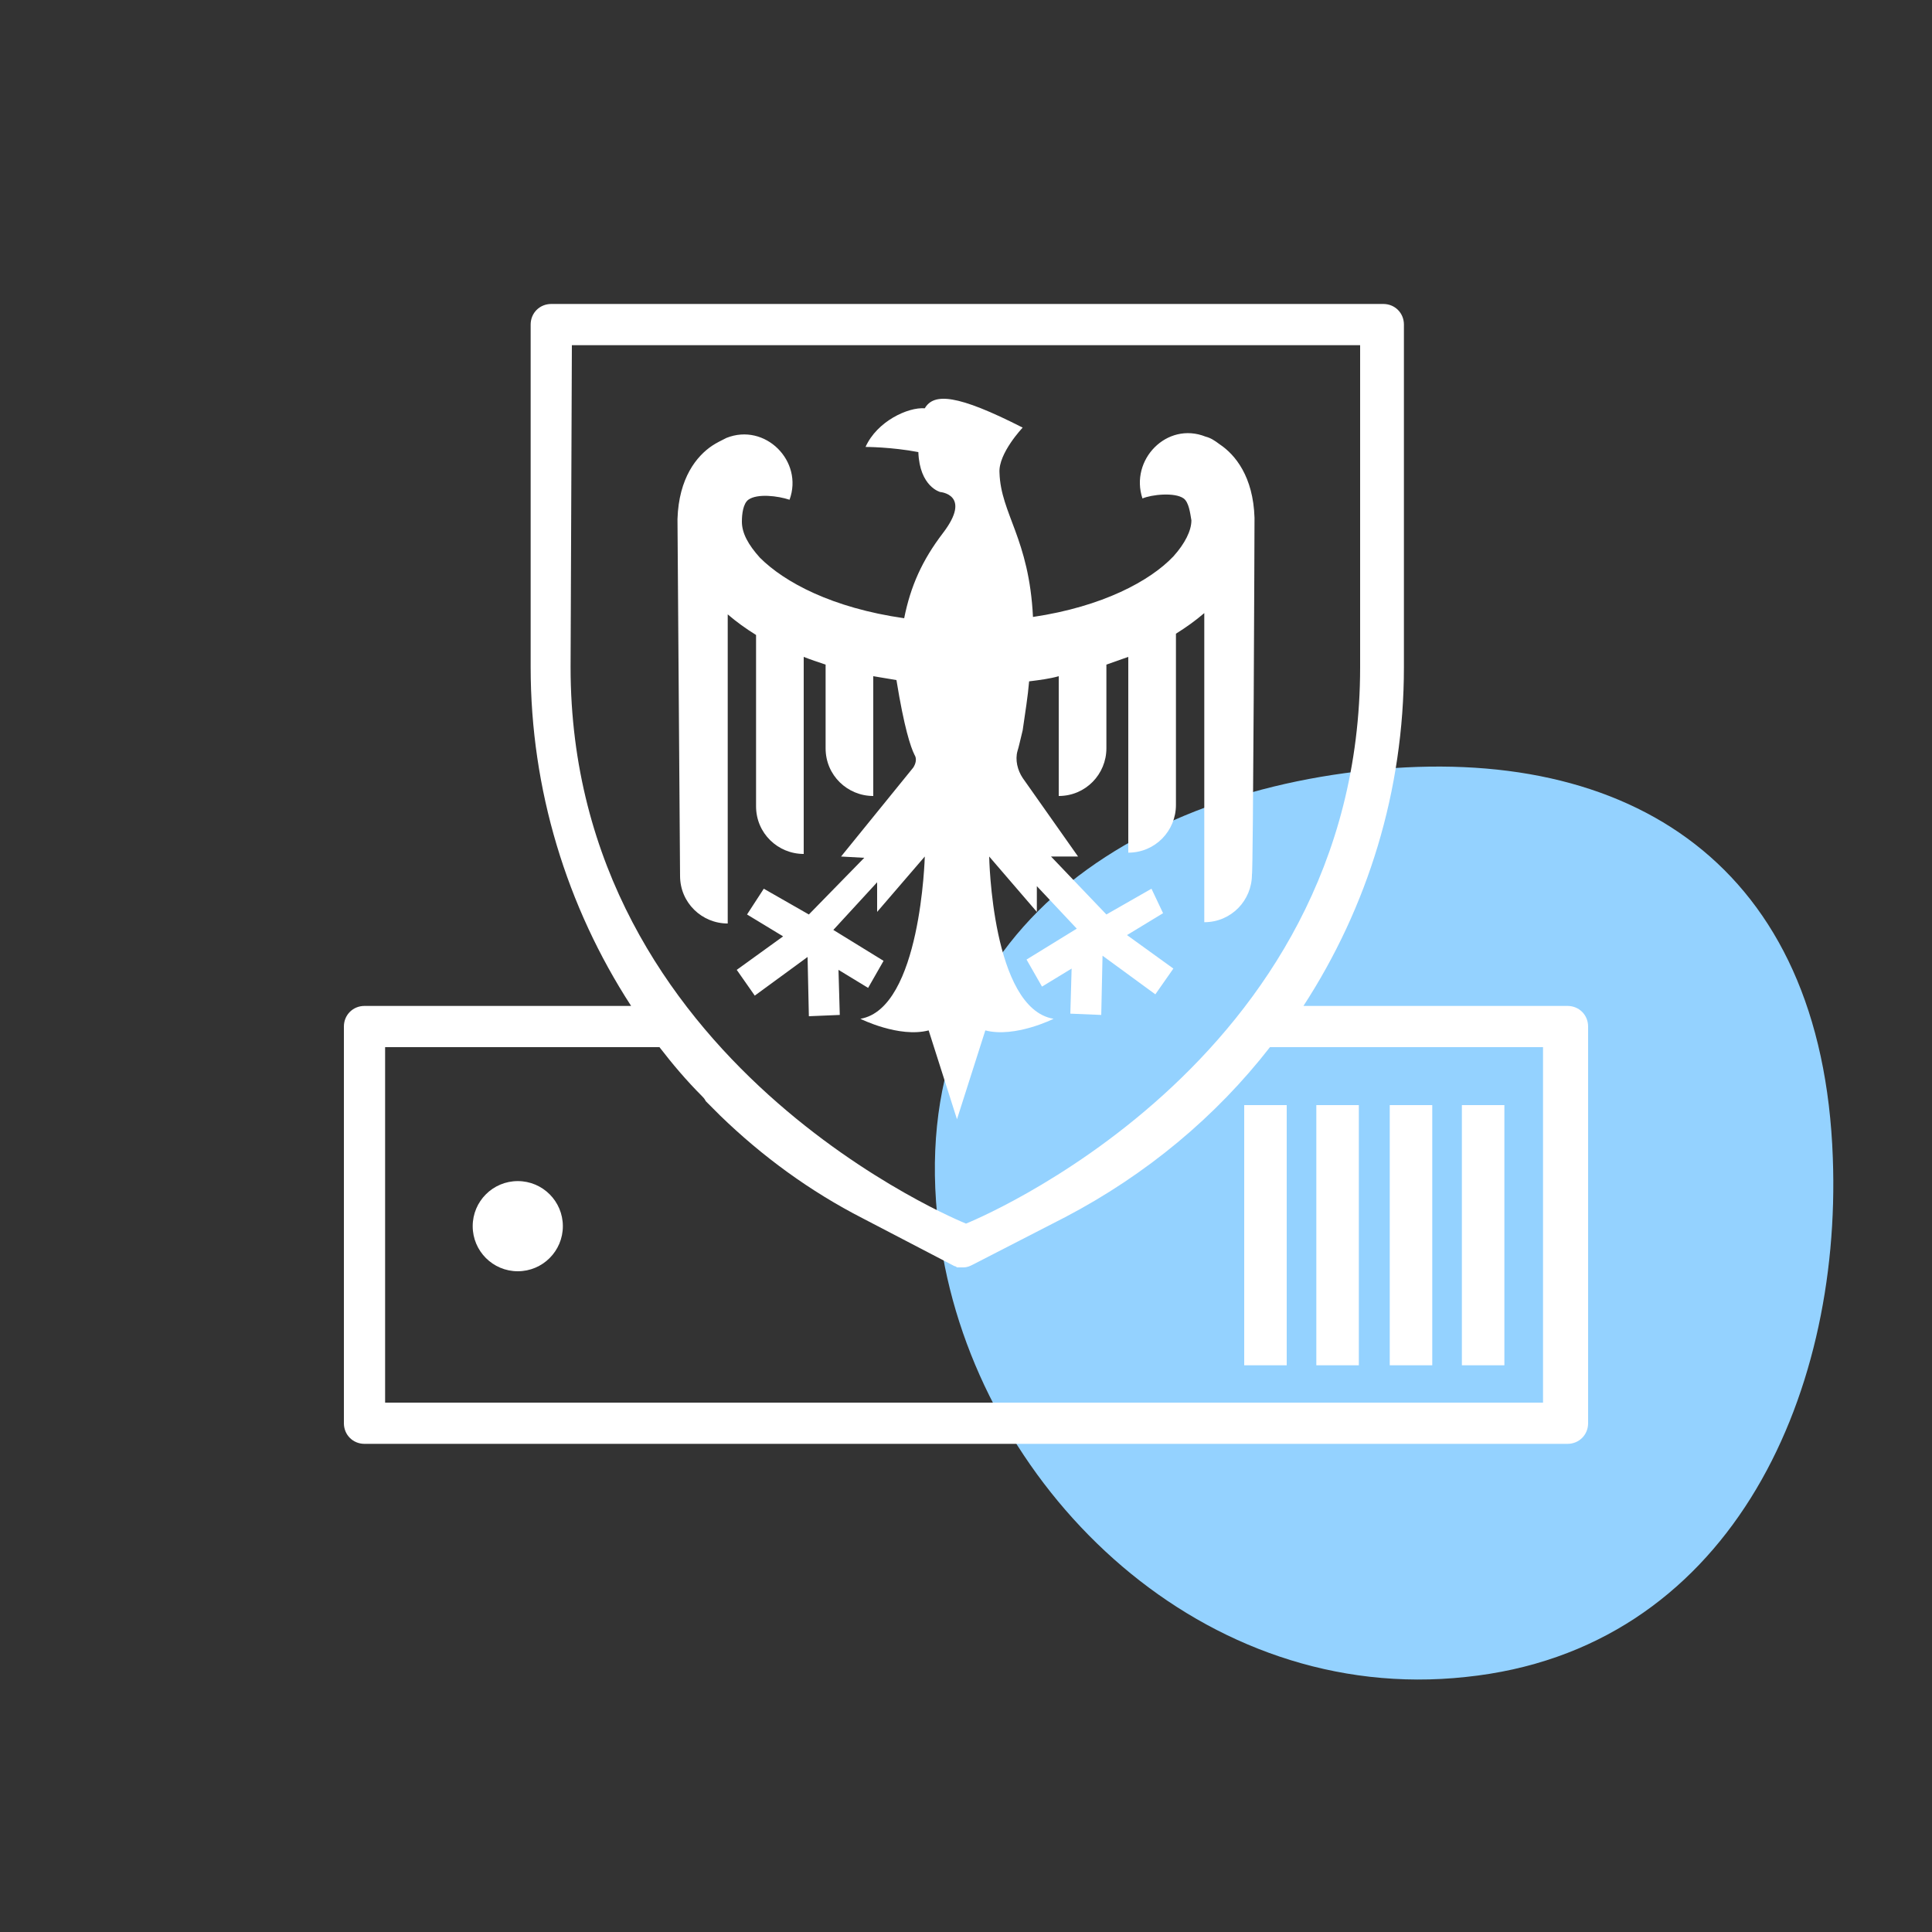 <?xml version="1.0" encoding="utf-8"?>
<!-- Generator: Adobe Illustrator 26.0.2, SVG Export Plug-In . SVG Version: 6.00 Build 0)  -->
<svg version="1.1" id="Layer_1" xmlns="http://www.w3.org/2000/svg" xmlns:xlink="http://www.w3.org/1999/xlink" x="0px" y="0px"
	 viewBox="0 0 150 150" style="enable-background:new 0 0 150 150;" xml:space="preserve">
<rect x="0" y="0" width="150" height="150" fill="#333333" stroke="none"/>
<style type="text/css">
	.st0{fill:#94D2FF;}
	.st1{fill:#FFFFFF;}
</style>
<g>
	<g>
		<path class="st0" d="M113.8,130.2c-20.3,2.2-37.3-14.2-40.6-32.7C69.1,74.3,86,61.9,106.3,59.8s35.2,7.4,36,30.1
			C143,108.7,134.1,128.1,113.8,130.2z"/>
	</g>
</g>
<g>
	<path class="st1" d="M121.7,78.1h-20.5c5-7.7,7.8-16.7,7.8-26.3V25.2c0-0.9-0.7-1.6-1.6-1.6H42.8c-0.9,0-1.6,0.7-1.6,1.6v26.6
		c0,9.5,2.8,18.6,7.8,26.3H28.3c-0.9,0-1.6,0.7-1.6,1.6v30.8c0,0.9,0.7,1.6,1.6,1.6h93.4c0.9,0,1.6-0.7,1.6-1.6V79.7
		C123.3,78.8,122.6,78.1,121.7,78.1z M44.4,26.8h61.2v25C105.6,82.8,75,95,75,95S44.3,82.7,44.3,51.8L44.4,26.8L44.4,26.8z
		 M120.1,108.9H29.9V81.3h21.3c1,1.3,2.1,2.6,3.3,3.8c0.1,0.1,0.2,0.2,0.3,0.4c0.4,0.4,0.7,0.7,1.1,1.1c3.3,3.2,7,5.9,11.1,8
		l7.1,3.7l0,0l0,0l0,0c0.1,0,0.2,0.1,0.2,0.1h0.1c0.1,0,0.3,0,0.4,0l0,0c0.3,0,0.5-0.1,0.7-0.2l7.2-3.7c6.3-3.3,11.7-7.8,15.9-13.2
		h21.2v27.6H120.1z"/>
	<circle class="st1" cx="40.2" cy="95.2" r="3.5"/>
	<rect x="96.6" y="85.8" class="st1" width="3.3" height="20.2"/>
	<rect x="102.2" y="85.8" class="st1" width="3.3" height="20.2"/>
	<rect x="107.9" y="85.8" class="st1" width="3.3" height="20.2"/>
	<rect x="113.5" y="85.8" class="st1" width="3.3" height="20.2"/>
	<path class="st1" d="M56.5,71.7v-24c0.7,0.6,1.4,1.1,2.2,1.6v13.3c0,2.1,1.7,3.7,3.7,3.7V51c0.5,0.2,1.1,0.4,1.7,0.6v6.5
		c0,2.1,1.7,3.7,3.7,3.7v-9.3c0.6,0.1,1.2,0.2,1.8,0.3c0.6,3.7,1.1,5.2,1.4,5.8c0.2,0.3,0.1,0.7-0.1,1l-5.6,6.9l1.8,0.1L62.8,71
		l-3.5-2L58,71l2.8,1.7l-3.6,2.6l1.4,2l4.1-3l0.1,4.6l2.4-0.1l-0.1-3.5l2.3,1.4l1.2-2.1l-3.9-2.4l3.4-3.7v2.3l3.7-4.3
		c0,0-0.3,11.8-5,12.6c0,0,3,1.5,5.3,0.9l2.2,6.9l2.2-6.9c2.3,0.6,5.3-0.9,5.3-0.9c-4.8-0.8-5-12.6-5-12.6l3.7,4.3v-2l3.1,3.3
		l-3.9,2.4l1.2,2.1l2.3-1.4l-0.1,3.5l2.4,0.1l0.1-4.6l4.1,3l1.4-2l-3.6-2.6l2.8-1.7L89.4,69l-3.5,2l-4.3-4.5h2.1l-4.3-6.1
		C79,59.8,78.8,59,79,58.3c0.1-0.3,0.2-0.8,0.4-1.6c0.2-1.4,0.4-2.6,0.5-3.8c0.8-0.1,1.6-0.2,2.3-0.4v9.3c2.1,0,3.7-1.7,3.7-3.7
		v-6.5c0.6-0.2,1.1-0.4,1.7-0.6v15.2c2.1,0,3.7-1.7,3.7-3.7V49.2c0.8-0.5,1.5-1,2.2-1.6v24c2.1,0,3.7-1.7,3.7-3.7
		c0.1,0,0.2-27,0.2-27.7c-0.1-3.2-1.5-4.9-2.7-5.7c-0.4-0.3-0.7-0.5-1.1-0.6c-3-1.2-5.9,1.8-4.9,4.8c0.7-0.3,2.5-0.5,3.2,0
		c0.4,0.3,0.5,1.1,0.6,1.7c0,0.8-0.5,1.8-1.4,2.8c-1.8,1.9-5.5,3.9-10.9,4.7c-0.3-6.1-2.5-8-2.6-11.2c-0.1-1.5,1.8-3.5,1.8-3.5
		c-5.1-2.6-6.9-2.7-7.6-1.5c-1.3-0.1-3.7,1-4.6,3c0,0,2,0,4.1,0.4c0.1,2.7,1.7,3.1,1.7,3.1s2.5,0.2,0.2,3.2c-1.6,2.1-2.5,4.1-3,6.6
		c-5.6-0.8-9.3-2.8-11.2-4.7c-0.9-1-1.4-1.9-1.4-2.8c0-0.6,0.1-1.4,0.5-1.7c0.7-0.5,2.3-0.3,3.2,0c1.1-3-1.9-6-4.9-4.8
		c-0.4,0.2-0.8,0.4-1.1,0.6c-1.2,0.8-2.6,2.5-2.7,5.7c0,0.6,0.2,27.7,0.2,27.7C52.8,70.1,54.5,71.7,56.5,71.7z"/>
</g>
</svg>
